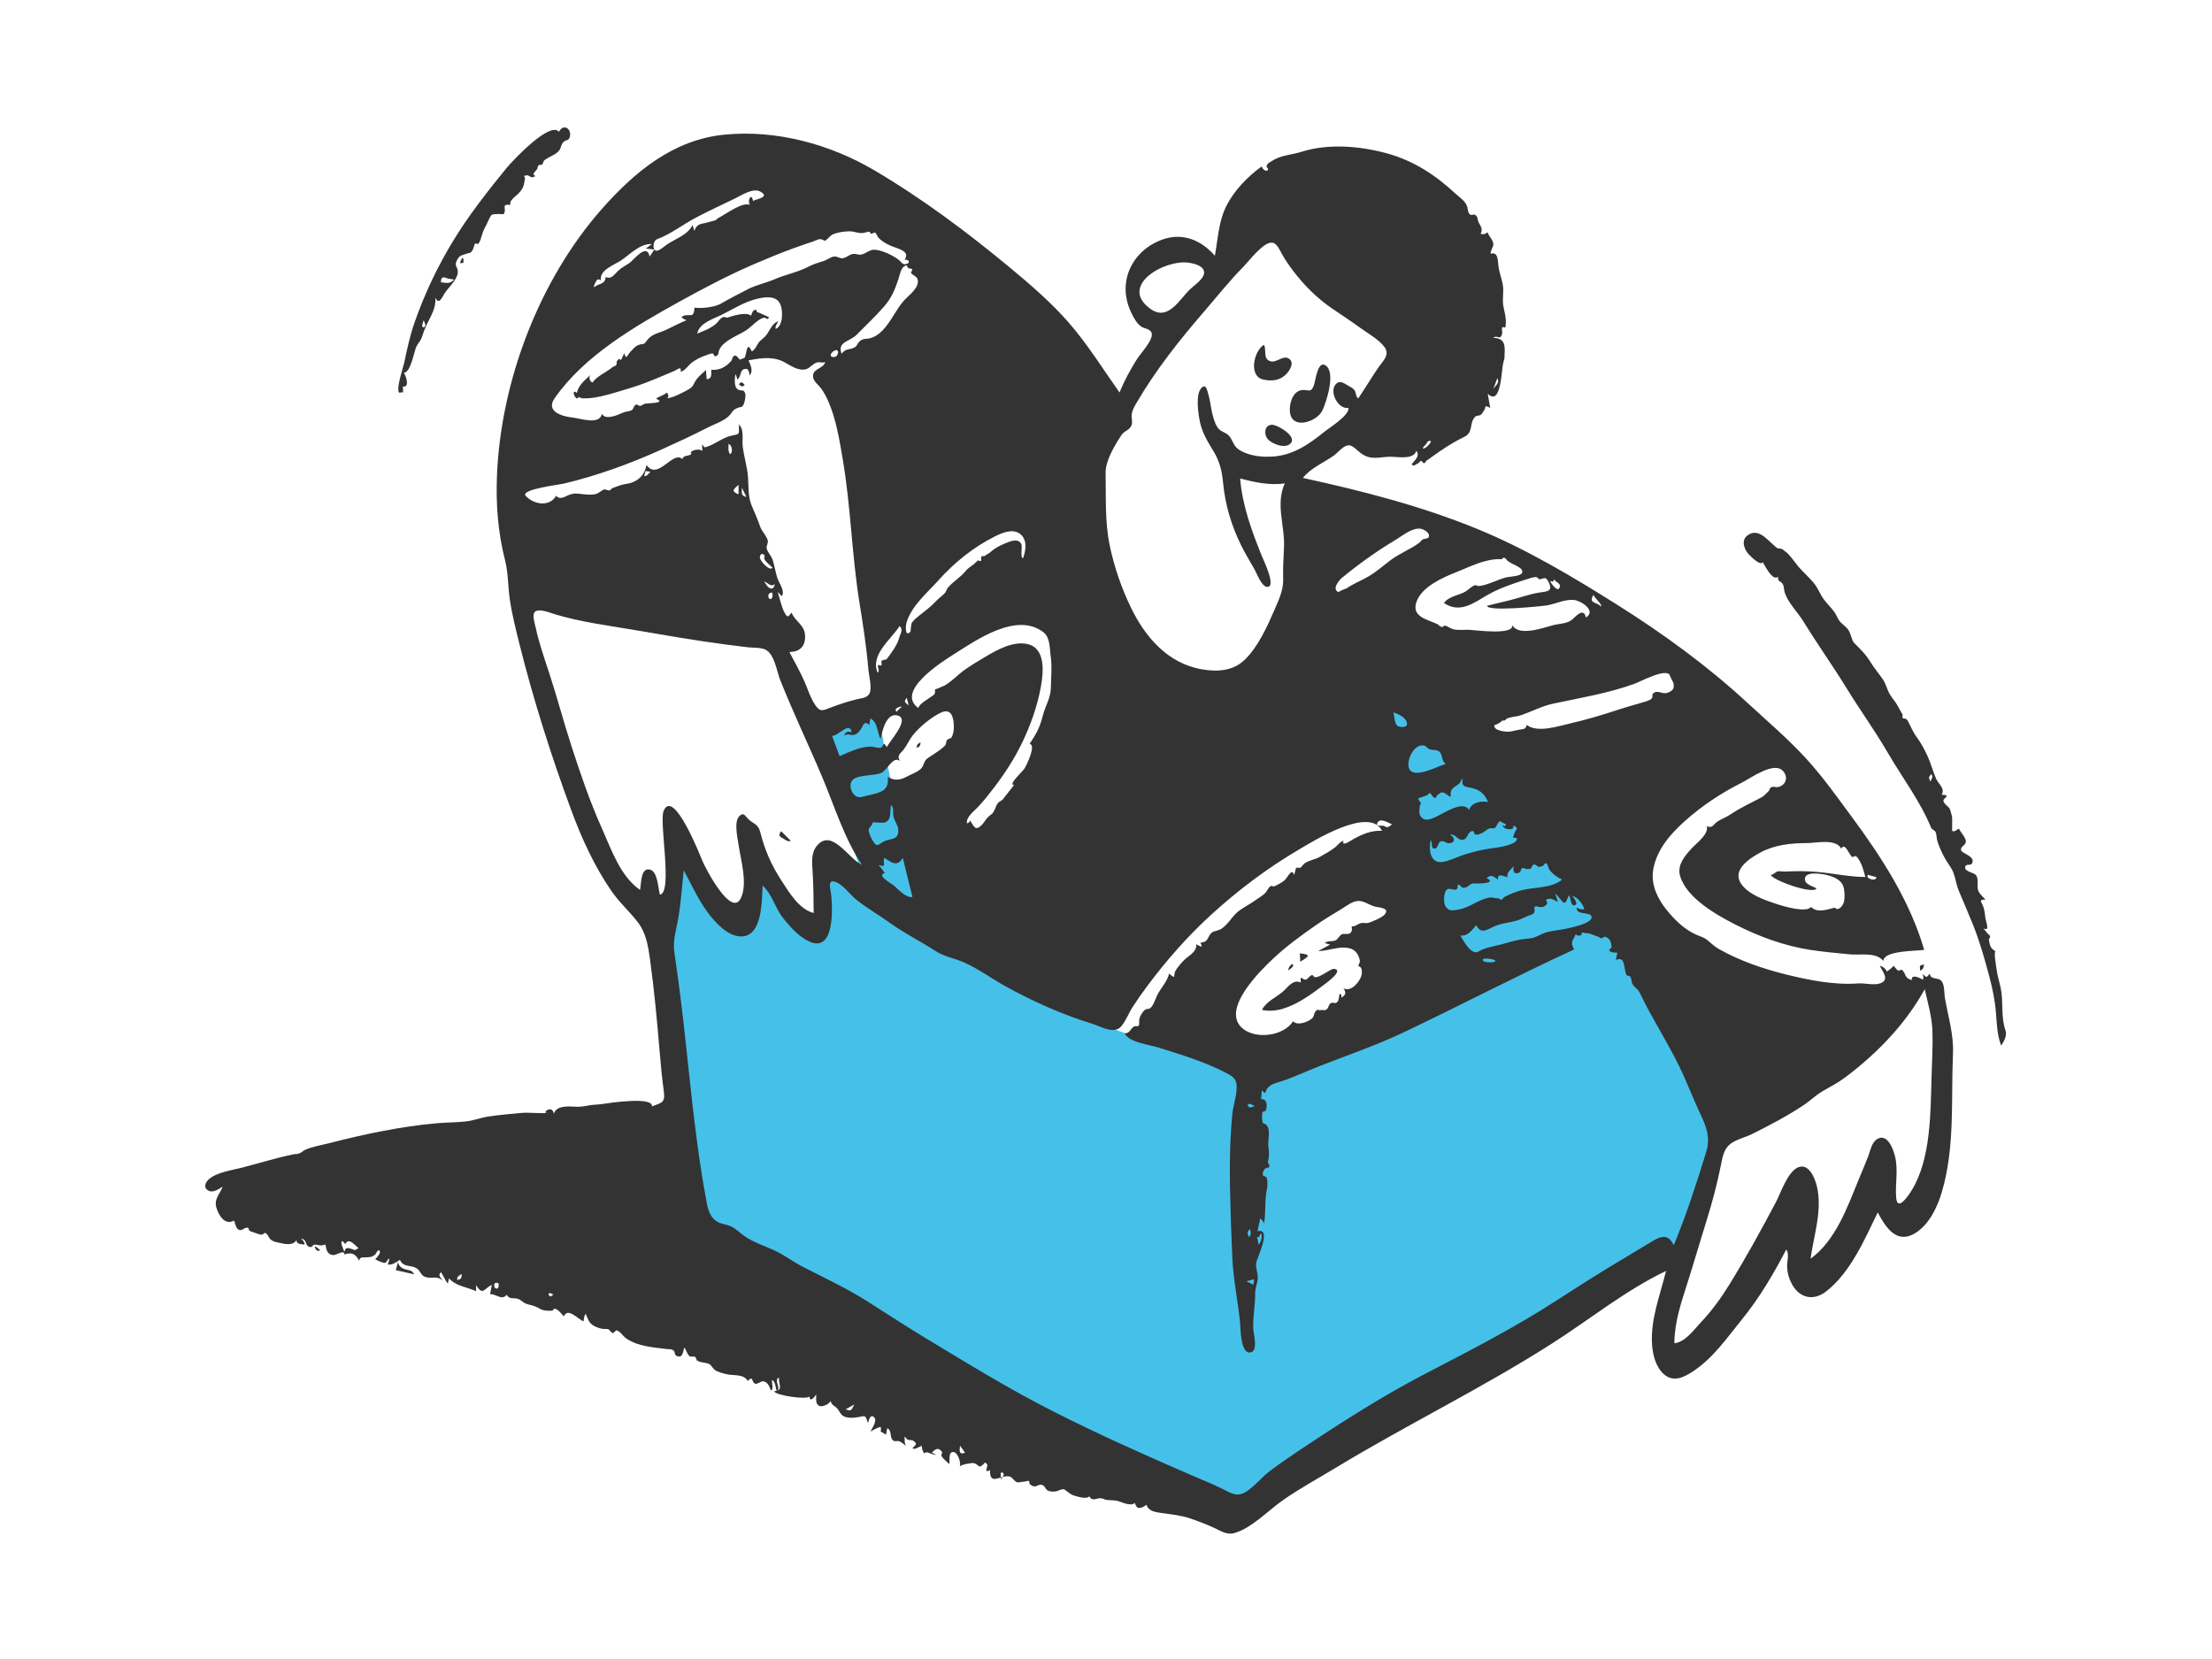 <?xml version="1.0" encoding="UTF-8"?> <svg xmlns="http://www.w3.org/2000/svg" width="1024" height="768" viewBox="0 0 1024 768" fill="none"> <path fill-rule="evenodd" clip-rule="evenodd" d="M303.253 421.074C307.999 456.666 312.744 492.258 317.49 527.85L321.322 556.592C321.806 560.219 321.349 567.373 323.192 570.62C323.843 571.765 325.554 572.309 326.812 572.984C331.142 575.309 335.473 577.634 339.803 579.959C376.433 599.625 413.063 619.291 449.691 638.957C484.845 657.83 519.999 676.704 555.152 695.577C558.79 697.531 564.674 702.627 568.601 701.284C572.334 700.008 576.149 696.86 579.538 694.875C586.044 691.062 592.549 687.25 599.055 683.437C638.421 660.367 677.786 637.296 717.152 614.226C733.394 604.708 749.635 595.19 765.877 585.671C770.32 583.067 774.765 580.463 779.209 577.858C781.533 576.496 781.835 576.544 782.75 574.232C786.17 565.589 787.754 555.688 790.174 546.72C792.841 536.837 795.508 526.954 798.175 517.071C799.364 512.661 798.806 512.092 796.866 507.835C793.028 499.409 789.19 490.984 785.352 482.559C776.833 463.859 768.315 445.159 759.795 426.459C756.35 418.897 748.052 413.576 742.078 408.014L649.321 321.655C646.965 319.461 644.609 317.268 642.253 315.074C641.865 328.258 639.26 342.431 643.081 355.167C649.352 376.068 655.622 396.969 661.892 417.87C664.923 427.973 667.953 438.075 670.984 448.177C671.547 450.054 674.975 457.497 674.059 459.148C673.551 460.063 669.221 460.989 668.283 461.345C664.254 462.878 660.225 464.411 656.195 465.944C644.969 470.215 633.743 474.486 622.517 478.756C612.42 482.598 602.323 486.439 592.226 490.28C588.802 491.583 584.781 493.995 581.165 493.794C577.93 493.614 574.252 492.013 571.122 491.207C565.619 489.79 560.115 488.372 554.612 486.954C543.802 484.17 532.991 481.386 522.181 478.601C510.019 475.468 499.748 466.267 489.347 459.457C471.469 447.751 453.591 436.045 435.714 424.34C431.621 421.66 431.606 420.131 429.975 415.238C426.31 404.242 422.644 393.246 418.979 382.25C417.022 376.379 414.615 370.483 413.137 364.472C410.699 354.552 409.253 344.283 407.322 334.253C406.74 331.227 406.157 328.2 405.575 325.174C398.088 328.212 390.601 331.251 383.113 334.29C382.028 334.73 376.74 336.043 376.27 337.122C375.972 337.804 377.545 340.899 377.77 341.564C383.978 359.951 390.186 378.337 396.395 396.723C398.348 402.507 400.3 408.29 402.253 414.074C397.587 406.741 392.92 399.407 388.253 392.074C384.587 404.407 380.92 416.741 377.253 429.074C368.587 419.074 359.92 409.074 351.253 399.074C348.253 409.074 345.253 419.074 342.253 429.074C332.92 416.741 323.587 404.407 314.253 392.074C313.144 398.51 312.034 404.946 310.924 411.382C310.589 413.325 310.656 418.898 309.363 420.436C308.298 421.702 305.232 421.074 303.253 421.074Z" fill="#45C1E9"></path> <path fill-rule="evenodd" clip-rule="evenodd" d="M894.187 498.009C893.662 514.763 894.026 536.512 884.857 551.243C883.377 553.62 878.364 561.026 877.804 554.511C877.255 548.115 878.829 541.781 877.27 535.311C876.436 531.849 873.631 524.287 868.836 527.414C866.393 529.008 865.749 532.943 864.793 535.427C863.379 539.102 861.795 542.719 860.306 546.366C855.106 559.097 849.718 574.29 838.159 582.715C839.672 571.737 843.795 560.015 841.023 548.918C840.079 545.136 837.217 538.23 832.29 540.446C827.488 542.605 824.376 552.239 822.11 556.529C815.239 569.536 808.212 582.298 800.477 594.819C796.586 601.117 792.384 606.873 787.293 612.26C784.11 615.63 780.141 621.325 775.124 621.827C775.124 612.224 778.284 602.946 781.169 593.903C784.272 584.179 787.101 574.372 790.147 564.63C792.789 556.179 794.958 547.793 796.717 539.127C797.446 535.543 798.022 531.832 801.077 529.517C803.823 527.437 808.161 526.447 811.223 524.918C819.263 520.901 827.532 516.567 835.001 511.574C838.068 509.524 840.708 506.876 843.919 505.037C847.578 502.942 850.994 501.179 854.379 498.626C868.985 487.609 882.152 474.057 891.024 457.925C892.464 464.406 894.372 470.739 894.583 477.42C894.798 484.27 894.402 491.163 894.187 498.009ZM773.978 575.018C771.642 571.073 768.083 572.689 764.947 574.591C760.081 577.542 755.202 580.472 750.311 583.386C740.358 589.316 730.589 595.556 720.865 601.852C701.07 614.665 680.585 625.152 659.716 635.998C639.546 646.479 620.173 658.952 601.275 671.56C596.733 674.59 592.223 677.691 587.862 680.977C583.991 683.894 580.895 687.99 576.82 690.587C572.576 693.291 569.659 691.097 565.6 689.103C560.524 686.609 555.234 684.519 550.045 682.27C529.106 673.192 508.107 663.769 487.738 653.465C467.492 643.225 448.309 631.425 428.91 619.706C419.671 614.125 410.59 608.19 401.477 602.404C391.779 596.247 381.738 591.635 371.565 586.4C367.064 584.083 363.077 580.938 358.454 578.832C353.594 576.619 348.46 575.031 344.108 571.838C342.157 570.406 340.511 568.695 338.281 567.682C336.45 566.851 334.372 566.711 332.564 565.828C328.886 564.032 327.833 560.387 327.121 556.596C322.54 532.259 320.105 507.248 317.45 482.64C315.958 468.802 314.293 455.018 312.231 441.253C311.301 435.047 313.171 430.239 314.153 424.202C315.299 417.151 315.752 409.952 316.52 402.853C320.144 409.567 323.278 416.613 327.889 422.74C331.288 427.255 337.094 433.658 343.353 433.507C353.081 433.272 352.636 416.587 353.028 409.964C357.459 413.919 358.803 420.362 362.481 424.956C365.839 429.15 370.409 434.354 375.566 436.232C386.424 440.187 385.379 420.032 384.782 414.316C384.482 411.449 382.863 406.913 386.704 408.22C390.241 409.424 393.683 414.415 396.656 416.704C401.795 420.662 407.432 423.951 412.704 427.729C419.245 432.417 426.303 435.805 432.972 440.171C437.143 442.902 441.693 443.515 446.24 445.523C452.902 448.466 458.787 452.852 465.128 456.38C477.685 463.363 491.615 469.625 505.35 473.835C509.794 475.197 515.716 479.037 519.087 475.091C521.163 472.663 522.527 468.954 524.289 466.232C526.518 462.786 528.885 459.431 531.343 456.144C540.081 444.463 549.778 433.433 560.547 423.581C573.076 412.12 586.776 401.806 601.43 393.216C607.726 389.525 634.016 372.982 639.795 384.625C635.046 384.329 630.93 386.066 626.869 388.241C625.878 388.772 620.767 392.422 621.963 389.205C620.478 389.483 619.176 391.419 618.052 392.28C616.109 393.768 613.162 395.486 610.912 396.718C608.688 397.935 605.94 398.233 603.913 399.709C603.173 400.248 602.724 401.122 602.018 401.705L599.994 401.721C599.691 402.842 599.388 403.962 599.085 405.083C597.941 401.416 596.309 406.185 594.398 407.734C593.249 408.665 591.43 409.624 590.077 410.225C589.066 410.674 588.91 409.63 587.928 410.424C587.056 411.129 586.5 412.682 585.562 413.566C584.411 414.648 582.938 415.489 581.655 416.413C579.197 418.183 576.597 419.573 574.107 421.251C570.757 423.509 569 427.392 565.748 429.753C564.207 430.871 561.814 431.002 560.98 431.718C558.889 433.516 559.578 436.24 555.678 436.36C556.033 436.928 556.246 437.544 556.319 438.209C555.39 438.049 554.564 437.664 553.841 437.053C554.003 440.943 550.178 442.332 547.885 444.727C546.563 446.107 544.916 448.048 543.984 449.709C543.829 449.987 543.533 452.204 543.469 452.234C543.115 452.404 540.96 450.511 541.164 450.669C540.563 454.263 537.085 457.661 535.562 460.988C534.76 462.741 533.945 465.559 532.364 466.792C531.934 467.127 530.611 466.777 529.518 467.942C528.716 468.796 527.791 470.375 527.465 471.508C527.248 472.265 527.509 474.223 527.197 474.677C526.625 475.507 525.735 474.673 524.839 475.287C523.183 476.421 523.141 478.193 520.718 478.426C522.388 482.484 532.472 483.735 536.137 484.889C546.502 488.151 557.376 491.409 567.065 496.405C569.571 497.697 571.942 498.762 572.386 501.739C573.005 505.881 570.894 511.389 570.491 515.573C569.4 526.872 569.177 538.504 569.405 549.851C569.621 560.599 569.969 571.448 570.47 582.183C570.934 592.136 572.941 601.892 574.024 611.775C574.321 614.488 574.123 626.72 578.787 626.104C582.681 625.59 580.222 617.235 580.149 614.84C579.986 609.539 581.102 604.127 581.055 598.779C581.033 596.208 582.157 593.993 582.265 591.533C582.372 589.102 581.164 587.181 581.526 584.661C581.874 582.243 589.022 568.335 582.157 569.964C582.559 567.976 582.911 565.971 583.442 564.012C584.176 564.672 584.768 565.443 585.214 566.323C585.825 562.051 585.621 557.787 586 553.513C586.17 551.576 586.955 549.455 586.687 547.503C586.738 546.694 586.635 545.9 586.379 545.122C585.957 544.675 585.434 544.44 584.813 544.417C584.486 543.348 584.402 543.054 584.982 542.005C585.231 541.294 585.725 540.85 586.464 540.674C587.872 540.507 588.033 539.698 586.946 538.247C587.513 535.383 587.586 533.575 587.177 530.717C586.833 528.316 588.098 523.667 586.809 521.529C585.304 519.03 584.556 521.454 584.276 517.99C584.216 517.257 584.168 515.729 584.463 514.998C584.786 514.202 585.757 514.528 585.881 514.245C586.724 512.32 586.78 508.53 583.797 508.859C583.914 507.484 584.031 506.109 584.147 504.734C586.302 507.215 585.549 505.115 586.771 503.736C588.417 501.878 590.027 501.558 592.38 500.823C598.651 498.867 604.693 495.924 610.821 493.536C623.797 488.479 637.014 483.964 649.61 477.988C676.103 465.417 702.07 451.774 728.725 439.535C726.821 436.001 728.005 435.829 729.397 432.511C731.255 433.801 730.864 432.901 732.186 432.822C732.066 431.715 732.41 431.381 733.218 431.82C733.861 432.017 734.52 432.087 735.196 432.029C736.846 432.312 738.194 433.22 739.694 433.565C740.186 433.928 740.727 434.2 741.317 434.383C741.847 434.262 742.299 434 742.673 433.596C745.101 434.046 745.919 435.875 746.026 438.523C746.044 438.984 744.634 439.456 745.038 440.075C745.743 441.157 747.641 440.899 748.727 441.037C748.489 442.161 748.251 443.284 748.014 444.407C752.779 442.208 751.536 449.091 752.981 451.352C753.384 451.983 754.281 451.479 754.748 452.21C755.356 453.164 755.173 454.515 755.692 455.465C756.865 457.614 758.039 457.353 759.208 459.814C765.317 472.663 773.444 484.634 779.308 497.759C782.1 504.006 784.618 510.36 787.533 516.552C790.215 522.251 791.748 527.096 789.836 533.319C785.402 547.756 780.66 562.456 774.849 576.401C774.559 575.94 774.269 575.479 773.978 575.018ZM464.685 682.78C464.269 683.488 463.853 684.196 463.437 684.905C462.513 679.59 464.975 682.055 464.685 682.78ZM445.127 672.828C443.794 672.429 444.37 670.252 444.413 669.321C445.256 670.372 446.083 671.443 446.785 672.597C446.232 672.674 445.679 672.751 445.127 672.828ZM391.524 652.396C392.924 651.611 393.931 651.047 395.518 650.157C393.905 653.301 393.905 653.301 391.524 652.396ZM307.195 375.459C305.056 380.709 311.578 413.125 305.506 414.183C304.635 411.338 304.526 403.504 300.921 402.569C296.448 401.408 296.889 409.473 296.278 411.967C287.095 405.578 283.016 393.24 278.629 383.462C273.037 370.999 268.637 358.036 264.435 345.05C260.842 333.947 257.871 322.648 254.24 311.563C251.959 304.601 249.5 297.622 247.966 290.446C247.633 288.887 246.322 284.934 247.436 283.452C249.055 281.297 254.883 283.765 256.761 284.331C268.944 287.997 281.582 289.575 294.099 291.705C308.006 294.07 321.882 296.515 335.873 298.349C339.369 298.807 342.867 299.241 346.367 299.663C348.637 299.937 352.073 299.663 354.229 300.681C358.593 302.74 359.522 310.62 361.143 314.708C367.19 329.96 374.307 344.73 380.674 359.844C386.41 373.459 390.758 387.944 399.003 400.341C392.854 397.615 385.061 383.203 378.19 391.51C375.236 395.082 375.981 399.788 376.217 404.063C376.559 410.243 376.666 416.469 376.666 422.659C369.942 420.912 365.424 413.279 361.894 407.872C357.072 400.487 354.035 393.528 351.9 385.062C350.975 381.396 348.523 381.305 346.344 379.111C344.944 377.701 344.24 375.801 342.232 377.852C339.708 380.43 341.387 387.569 341.823 390.613C342.858 397.856 346.253 409.003 342.953 415.809C338.499 424.994 326.564 401.883 325.166 398.545C324.455 396.846 311.757 364.261 307.195 375.459ZM298.857 218.049C299.609 218.164 300.36 218.279 301.112 218.394C300.506 218.929 299.245 220.805 298.215 220.309C298.429 219.556 298.643 218.803 298.857 218.049ZM338.687 209.502C338.452 209.761 338.215 210.019 337.979 210.278C336.901 208.93 337.283 206.965 337.283 205.406C338.708 206.267 339.056 207.989 338.687 209.502ZM341.906 224.458V228.864C338.92 227.57 338.861 226.902 341.906 224.458ZM345.532 230.06C343.44 229.486 343.19 229.023 343.484 225.808C344.351 227.609 344.922 228.796 345.532 230.06ZM357.574 262.69C356.697 264.946 351.572 259.57 351.76 257.961C351.939 256.426 352.726 255.968 353.812 256.955C354.171 257.282 353.638 258.463 353.867 258.873C354.694 260.357 356.361 261.571 357.574 262.69ZM357.631 276.282C356.347 279.488 354.058 274.439 357.413 274.301C357.633 274.946 357.706 275.606 357.631 276.282ZM355.14 271.227C354.643 270.564 354.16 269.892 353.691 269.208C355.419 269.557 356.791 272.075 358.614 270.395C358.398 272.957 356.578 273.028 355.14 271.227ZM243.395 229.583C240.616 226.55 258.737 224.421 260.923 223.9C276.787 220.117 291.765 214.643 306.598 207.926C313.674 204.722 320.714 201.479 327.624 197.927C330.608 196.394 334.698 195.094 337.19 192.792C338.969 191.149 338.898 189.906 341.21 188.927C343.173 188.098 343.271 188.881 344.17 187.381C344.71 186.481 345.321 183.183 345.005 182.207C344.144 179.544 342.871 181.703 341.084 179.868C339.797 178.545 340.109 174.783 340.46 173.225C340.916 173.967 341.178 174.773 341.248 175.641C343.187 174.685 342.405 171.402 344.526 170.864C346.761 170.298 346.53 172.039 347.113 173.819C348.802 171.339 347.448 169.224 346.534 166.802C351.181 165.932 356.174 165.089 360.78 166.635C364.111 167.752 366.962 170.499 370.479 171.03C373.923 171.549 374.585 169.916 377.124 168.259C379.185 166.914 380.955 168.498 382.016 167.482C381.362 170.912 375.739 170.443 376.431 174.729C376.743 176.658 379.107 178.391 380.183 179.892C381.534 181.776 382.611 183.859 383.531 185.982C387.11 194.24 388.64 203.823 390.142 212.654C393.848 234.452 394.317 256.68 397.803 278.548C399.464 288.964 401.129 299.386 401.992 309.904C402.208 312.534 403.814 318.499 402.5 321.029C401.389 323.165 398.917 323.171 396.747 323.688C392.501 324.697 388.514 326.068 384.441 327.587C380.79 328.948 379.729 329.783 377.385 326.348C375.118 323.024 373.997 319.062 372.375 315.418C370.309 310.775 367.813 306.295 365.417 301.816C370.124 301.816 372.833 299.275 372.708 294.492C372.572 289.194 368.215 287.937 366.419 283.583C364.672 285.852 364.525 285.916 363.28 283.762C361.856 281.299 360.895 276.792 360.024 273.998C360.647 274.663 361.27 275.328 361.893 275.992C363.464 273.83 361.003 270.422 360.18 268.386C358.91 265.242 358.686 261.843 357.481 258.708C356.824 256.997 355.302 255.65 354.929 253.865C354.68 252.67 355.678 251.533 355.441 250.32C355.029 248.208 352.64 245.942 351.897 243.794C350.754 240.49 349.513 237.581 348.095 234.362C346.176 230.005 346.622 225.433 346.271 220.796C345.907 215.988 344.367 211.388 343.823 206.601C343.447 203.294 344.624 199.13 342.122 196.481C341.829 200.884 343.091 200.816 338.954 201.608C334.244 202.509 330.828 206.018 326.375 207.065C325.457 207.281 324.788 203.271 325.146 208.741C323.01 207.164 318.451 209.122 320.152 210.058C318.863 211.437 316.324 210.483 315.9 212.549C311.519 208.29 304.494 222.787 299.277 215.225C298.416 220.35 294.705 223.38 289.723 224.058C287.218 224.398 285.674 225.233 283.451 225.984C283 226.135 282.834 226.784 282.3 226.959C281.484 227.225 280.286 226.422 279.698 226.578C278.501 226.896 277.17 228.471 275.499 228.784C273.583 229.143 271.493 228.978 269.575 228.756C267.177 228.478 266.122 228.194 263.774 228.984C261.662 229.695 259.4 231.686 257.44 229.518C254.361 234.845 247.02 233.543 243.395 229.583ZM385.739 165.3C383.409 165.021 385.027 163.017 386.106 162.415C389.038 160.781 388.255 165.602 385.739 165.3ZM256.719 184.416C270.395 164.686 293.787 151.13 314.369 139.724C325.611 133.494 337.086 127.455 348.89 122.356C354.759 119.822 360.696 117.386 366.689 115.16C369.889 113.971 373.128 112.89 376.369 111.814C377.265 111.517 378.895 110.605 379.833 110.694C379.671 110.678 382.164 111.356 381.674 111.569C383.28 110.87 384.044 109.047 385.932 108.318C388.054 107.498 390.757 107.159 393.03 107.085C395.041 107.019 396.782 107.85 398.698 107.915C399.957 107.957 401.027 107.359 402.26 107.271C402.891 107.227 402.835 108.171 403.215 108.226C403.38 108.25 405.06 107.619 405.076 107.63C405.688 108.023 406.23 109.557 406.783 110.156C408.369 111.874 410.697 113.071 412.812 113.975C415.386 115.075 421.665 116.181 418.755 120.251C420.822 119.954 421.784 121.822 419.196 122.295C417.794 122.552 417.195 121.268 416.154 120.392C413.749 118.372 407.911 115.496 404.447 115.626C402.498 115.699 400.992 117.178 399.195 117.715C397.426 118.243 396.55 117.424 394.998 117.554C393.184 117.705 392.016 119.24 390.287 119.513C388.668 119.769 387.766 118.665 386.319 118.742C384.599 118.833 382.933 120.327 381.291 120.829C378.679 121.627 376.761 122.171 374.211 123.494C369.269 126.059 363.75 127.033 358.657 129.241C354.585 131.006 349.968 131.935 346.2 133.887C342.01 136.056 337.801 138.217 333.698 140.574C330.734 142.277 324.708 142.863 321.44 142.43C321.393 148.448 318.431 144.229 315.446 146.865C316.152 147.488 316.954 147.946 317.849 148.239C314.614 149.531 311.624 151.139 308.49 152.624C305.251 154.16 301.795 154.498 299.667 157.403C297.707 160.08 298.371 158.699 295.446 159.753C294.104 160.237 292.937 161.713 291.97 162.704C290.308 164.408 289.94 166.988 288.991 163.486C288.714 163.913 287.624 166.632 287.412 166.701C286.223 165.439 286.052 166.935 285.387 167.47C285.737 168.633 285.237 169.395 283.887 169.756C283.204 170.264 282.512 170.762 281.813 171.249C279.277 173.008 276.049 174.517 274.263 177.138C272.946 176.361 272.458 175.02 273.26 173.651C270.743 175.971 267.74 178.354 267.059 181.925C266.746 181.623 266.381 181.405 265.967 181.271C264.945 181.961 266.276 184.017 266.924 184.48C269.75 183.382 266.218 183.78 268.117 183.957C268.658 184.007 269.214 184.412 269.811 184.419C271.562 184.442 273.207 184.358 274.943 184.091C278.771 183.501 282.533 182.402 286.239 181.3C290.275 180.1 294.312 178.902 298.259 177.43C301.509 176.218 304.705 174.867 307.9 173.521C309.176 172.983 310.451 172.438 311.729 171.904C314.156 170.89 315.436 169.224 315.097 172.078C317.03 171.757 318.705 169.025 320.189 167.91C322.277 166.343 324.625 165.174 327.099 164.374C328.101 164.05 328.837 163.638 329.873 163.635C330.381 163.634 330.685 165.066 331.005 164.988C333.225 164.45 332.213 163.22 333.211 161.448C335.394 157.575 341.274 155.433 344.885 153.233C347.177 151.836 348.804 149.957 350.92 148.41C351.91 147.687 352.629 147.367 353.666 147.061C354.46 146.826 355.434 148.65 355.949 146.817C354.102 146.062 352.579 145.131 350.802 144.58C349.545 144.189 351.053 142.852 349.061 143.648C348.261 143.968 347.986 145.516 347.692 146.164C345.467 144.177 339.211 146.236 336.571 147.068C336.389 147.125 335.574 146.695 335.19 146.721C333.666 146.823 332.605 148.874 331.602 149.758C328.935 152.107 326.042 153.089 322.758 154.43C323.632 149.655 330.055 147.699 333.804 145.87C339.284 143.196 344.386 139.783 350.386 138.345C354.382 137.386 359.677 136.615 361.403 141.261C362.436 144.046 362.566 150.965 359.071 152.25C358.702 150.95 359.884 149.839 360.24 148.711C356.761 150.039 356.188 154.218 353.546 156.399C352.061 157.624 351.53 158.017 350.812 159.201C350.099 160.377 349.757 161.474 348.086 162.725C345.355 156.924 345.817 164.87 344.432 165.867C344.989 165.466 342.175 166.637 342.511 166.513C342.381 166.561 341.155 164.575 340.36 164.617C338.913 164.693 339.191 166.286 338.494 167.088C336.131 169.802 333.078 171.582 329.275 171.155C329.186 173.086 329.782 175.393 327.145 175.569L326.799 171.288C325.364 172.74 323.475 174.119 322.307 175.8C320.978 177.713 321.12 178.891 318.915 180.166C316.611 181.499 311.709 184.125 308.967 184.352C309.645 183.39 309.525 182.521 308.609 181.747C307.23 183.169 305.194 183.309 303.726 184.593C308.822 186.722 299.811 186.612 298.668 186.853C297.903 187.015 297.235 187.712 296.46 187.869C295.431 188.078 295.298 186.996 294.412 187.339C293.116 187.841 293.642 189.258 292.286 189.97C291.312 190.482 289.66 190.475 288.561 190.961C285.942 192.121 280.363 194.69 278.593 191.574C277.696 196.92 268.535 193.666 265.144 193.306C260.5 192.813 252.411 190.633 256.719 184.416ZM276.225 129.718C276.882 129.157 277.54 129.198 278.198 129.842C277.282 125.004 284.367 122.655 287.458 120.598C291.558 117.87 296.384 112.577 301.749 112.996C300.834 113.674 299.921 114.352 299.007 115.03C300.312 115.199 301.616 115.368 302.919 115.537C302.184 116.617 301.448 117.696 300.711 118.775C299.507 112.139 293.225 120.517 291.407 121.738C289.576 122.967 287.75 123.883 286.123 125.382C284.511 126.867 283.056 129.541 280.391 128.205C280.148 131.995 277.101 130.967 274.994 133.066C274.906 131.749 275.66 130.818 276.225 129.718ZM304.059 110.799C310.544 108.37 316.19 103.879 322.301 100.671C328.138 97.606 334.093 94.854 340.027 91.995C343.037 90.544 348.551 86.792 351.992 88.704C356.635 91.286 350.243 92.119 348.583 93.013C347.969 89.037 345.818 92.639 347.103 94.851C343.56 93.321 335.833 99.307 332.453 100.958C331.688 101.332 332.031 101.548 331.161 101.988C330.947 102.096 328.729 102.601 328.094 102.814C324.912 103.879 322.815 103.033 321.444 106.874C321.157 105.97 320.87 105.065 320.583 104.16C318.591 108.633 312.536 110.591 308.664 113.236C307.666 113.918 304.816 116.563 303.55 116.016C301.788 115.254 302.495 111.384 304.059 110.799ZM421.046 124.285C423.784 124.466 421.144 125.743 421.896 126.587C421.811 126.492 423.545 127.971 423.318 127.565C423.624 128.111 424.359 128.091 424.735 129.201C426.03 133.018 420.375 136.962 418.468 139.128C414.76 143.341 412.617 148.676 408.753 152.754C407.008 154.596 405.272 155.868 402.853 156.555C401.16 157.036 399.369 156.521 397.813 158.149C396.56 159.46 396.844 160.205 395.459 160.902C393.019 162.131 391.944 161.053 389.57 163.709C387.527 158.155 393.397 158.164 396.46 155.06C400.688 150.775 405.321 146.452 409.286 141.868C412.808 137.795 414.219 134.224 415.891 129.276C416.418 127.716 416.992 124.371 418.445 123.392C420.708 121.868 419.35 124.172 421.046 124.285ZM434.51 268.565C441.691 260.533 450.599 253.321 460.255 248.483C463.706 246.753 468.619 244.483 472.196 247.146C475.704 249.756 474.949 254.963 473.535 258.505C472.18 257.973 473.459 252.995 472.756 251.765C471.222 249.081 467.912 250.506 465.66 251.406C463.022 252.46 460.668 253.624 458.579 255.537C457.731 256.312 456.108 257.007 455.565 257.54C454.749 257.201 454.268 257.448 454.124 258.28C454.292 258.79 454.272 259.292 454.063 259.786C453.944 259.943 452.883 259.299 452.732 259.428C452.044 260.017 451.4 260.71 450.723 261.257C449.364 262.356 448.208 262.876 446.957 264.408C444.541 267.369 441.345 269.104 438.918 271.925C438.37 272.563 437.713 274.198 437.59 274.341C436.363 275.773 434.544 276.906 433.16 278.422C430.767 281.041 428.212 282.799 425.451 285.045C424.262 286.011 422.875 287.052 422.084 288.396C421.724 289.009 421.521 292.369 421.508 292.383C418.8 295.351 419.327 289.385 419.531 288.637C421.73 280.588 429.165 274.545 434.51 268.565ZM419.729 322.992C420.066 324.256 420.343 325.301 420.685 326.584C418.538 324.823 418.538 324.823 419.729 322.992ZM417.41 327.132C416.621 327.927 415.828 328.717 415.029 329.502C413.272 327.645 417.732 326.814 417.41 327.132ZM416.295 295.17C415.455 298.568 412.38 302.687 410.266 305.369C410.499 305.073 408.462 305.668 408.23 305.803C407.477 306.239 409.28 309.065 406.671 307.802C405.745 308.326 407.568 310.46 406.31 311.415C402.674 303.13 412.602 295.952 416.446 289.802C418.326 291.528 416.767 293.265 416.295 295.17ZM392.678 339.964C395.329 340.646 396.708 340.217 398.498 337.613C399.574 336.049 399.967 333.279 402.428 335.619L402.862 332.61C406.375 334.051 406.08 339.259 407.615 342.145C408.362 338.88 410.131 329.759 415.548 331.222C421.629 332.865 411.508 343.323 410.568 345.885C408.501 342.677 409.314 345.661 407.737 346.113C406.384 346.502 404.27 345.506 402.626 345.596C397.624 345.868 393.23 348.118 388.661 350.023C387.504 346.904 386.348 343.785 385.191 340.666C387.881 340.873 393.443 333.713 394.233 338.917C392.238 338.57 391.676 338.658 390.704 340.474C391.325 340.159 391.983 339.989 392.678 339.964ZM403.906 380.675C403.898 380.65 409.08 380.97 409.542 380.801C413.088 379.506 411.777 375.484 412.502 372.641C413.964 373.985 413.189 376.438 413.64 378.177C414.169 380.221 415.701 381.963 415.843 384.149C416.166 389.088 412.113 387.992 409.041 389.59C406.416 390.956 406.125 392.674 403.908 388.993C403.308 387.997 402.018 385.402 402.15 384.128C402.28 382.866 404.279 381.817 403.906 380.675ZM408.082 402.047L406.649 400.442C410.919 401.749 408.401 399.784 409.383 397.097C412.66 399.279 415.333 401.522 417.926 397.153L422.406 415.223C419.397 415.931 415.515 411.282 413.451 409.685C412.259 408.762 405.644 405.207 409.616 404.171C409.104 403.463 408.593 402.755 408.082 402.047ZM437.326 345.305C434.839 347.67 432.334 348.994 429.626 350.853C427.251 352.485 428.069 354.358 426.01 356.178C424.643 357.388 421.438 358.62 419.749 359.543C416.74 361.187 414.045 361.5 410.95 359.66C411.792 366.441 407.148 366.972 401.367 368.315C398.61 368.956 396.978 369.935 394.991 367.41C393.63 365.682 393.097 362.553 394.79 360.972C397.479 358.46 404.643 359.327 408.093 357.747C410.711 356.549 413.378 349.798 416.608 352.255C414.941 349.6 416.882 348.885 418.331 346.992C419.918 344.917 420.893 342.491 422.535 340.433C425.655 336.521 430.445 332.586 434.876 330.227C438.775 328.152 440.822 329.621 441.406 333.979C441.7 336.17 441.689 339.434 440.462 341.378C440.071 341.998 438.78 342.005 438.389 342.587C437.708 343.604 438.333 344.347 437.326 345.305ZM483.079 292.712C486.19 295.12 485.887 300.18 486.377 303.626C487.068 308.483 486.567 313.183 486.493 318.13C486.415 323.313 483.872 326.689 482.675 331.547C481.345 336.951 479.628 339.813 476.644 344.348C479.88 344.857 475.064 354.521 474.27 355.772C473.408 357.13 466.457 363.388 469.437 363.388C467.793 365.556 466.003 367.781 464.365 369.889C463.72 370.719 462.589 371.045 462.081 371.631C461.046 372.822 460.983 373.884 460.242 375.274C459.117 377.383 458.747 376.82 457.268 378.35C456.247 379.407 455.577 380.802 454.574 381.815C451.342 385.078 450.93 382.405 449.123 379.892C448.846 380.565 448.354 380.987 447.647 381.158C447.081 378.314 450.977 375.441 452.615 373.713C455.298 370.881 457.75 367.761 460.122 364.664C465.202 358.028 469.767 350.978 473.369 343.426C477.201 335.389 480.262 326.691 481.852 317.923C483.064 311.24 484.216 299.776 475.286 298.076C468.791 296.84 461.631 300.786 456.277 303.981C453.014 305.927 449.733 307.862 446.625 310.051C443.251 312.425 440.335 315.785 436.673 317.69C438.676 316.648 432.067 319.784 433.079 318.902C432.605 319.314 433.014 320.573 432.701 321.141C432.293 321.88 430.875 322.61 430.239 323.088C428.559 324.35 425.875 325.641 425.111 327.725C414.455 320.123 435.646 306.627 441.078 303.19C451.853 296.373 470.602 283.053 483.079 292.712ZM511.823 218.779C511.721 213.305 516.179 205.832 519.19 201.368C520.663 199.183 523.016 199.27 523.879 196.693C524.377 195.209 523.724 193.653 523.872 192.163C524.072 190.148 524.946 188.532 525.954 186.8C535.067 171.143 546.139 157.285 557.932 143.625C563.747 136.891 569.26 129.898 575.531 123.572C578.151 120.93 585.192 111.432 589.22 112.382C591.353 112.885 592.594 116.14 593.557 117.801C595.149 120.548 596.9 123.121 598.835 125.647C603.942 132.316 609.833 138.17 616.79 142.897C621.134 145.851 625.523 148.722 629.771 151.817C633.268 154.364 638.555 157.276 641.052 160.852C643.55 164.429 639.882 167.458 637.877 170.428C634.761 175.047 631.895 179.833 628.766 184.447C627.523 183.553 627.844 181.737 626.992 180.592C626.236 179.577 625.167 179.164 624.123 178.537C622.122 177.338 620.158 175.872 618.351 177.881C615.188 181.397 619.537 189.708 624.225 188.796C624.777 192.266 615.416 197.981 613.07 199.891C605.87 205.749 598.443 210.842 588.932 211.372C585.083 211.586 581.078 211.294 577.421 210.006C575.669 209.389 573.732 208.542 572.389 207.197C570.781 205.587 570.371 203.191 568.811 201.597C567.458 200.214 565.6 200.001 564.248 198.613C562.894 197.224 562.225 195.03 561.676 193.231C560.602 189.716 560.399 186.009 559.367 182.486C558.746 180.367 558.236 177.534 556.211 179.57C553.27 182.528 554.747 191.829 555.5 195.373C556.577 200.429 559.102 204.505 561.747 208.855C564.615 213.574 565.674 217.951 566.188 223.411C567.15 233.632 570.083 243.44 574.647 252.636C576.568 256.508 578.869 260.149 580.943 263.932C581.912 265.697 584.083 271.719 586.718 271.687C590.928 271.635 584.931 259.358 584.099 257.297C579.487 245.882 575.082 233.884 574.094 221.524C580.705 223.227 587.911 224.843 594.757 223.764C590.338 233.646 594.954 243.485 594.389 253.657C594.107 258.758 593.903 263.464 594.008 268.55C594.101 273.01 592.087 277.468 590.346 281.501C586.888 289.51 582.535 299.39 576.113 305.525C570.744 310.654 563.562 311.055 556.547 309.874C540.589 307.186 530.104 294.919 523.407 280.987C519.104 272.037 515.815 262.483 513.773 252.763C511.409 241.514 512.033 230.189 511.823 218.779ZM532.547 142.968C517.655 132.193 539.295 119.957 550.31 121.623C552.894 122.013 557.648 123.081 557.406 126.453C557.208 129.209 552.611 132.281 550.846 133.982C545.813 138.836 540.691 148.859 532.547 142.968ZM640.881 382.385C640.37 381.927 636.202 383.051 637.853 380.585C639.225 378.536 643.029 381.104 644.411 381.631C643.272 382.418 642.281 383.637 640.881 382.385ZM578.872 512.704C577.592 512.862 576.254 509.41 580.868 511.989C580.203 512.227 579.537 512.466 578.872 512.704ZM578.74 568.965C578.899 570.512 579.372 571.532 578.273 572.657C577.344 571.512 577.224 569.897 578.74 568.965ZM580.613 592.211C580.477 593.053 580.341 593.895 580.207 594.736C579.141 594.197 578.077 593.658 577.011 593.118C578.211 592.816 579.413 592.514 580.613 592.211ZM581.917 572.609C583.505 573.203 582.766 571.304 583.919 571.037C584.332 573.014 583.823 574.707 582.688 576.338C582.58 575.952 581.998 572.638 581.917 572.609ZM622.501 432.334C620.273 432.05 619.936 434.404 618.275 435.317C617.203 435.907 613.939 435.464 613.33 436.593C614.134 436.825 614.939 437.058 615.743 437.29C613.902 438.282 612.061 439.275 610.22 440.267C614.648 440.267 619.262 438.152 623.66 438.773C625.519 439.036 626.882 439.664 628.048 441.176C628.756 442.094 629.378 443.571 629.492 444.695C629.615 445.911 628.667 446.751 628.835 447.331C630.817 447.385 630.583 450.636 630.138 451.961C629.173 454.834 625.34 459.333 621.905 457.511C623.342 459.55 622.976 460.714 620.851 461.897C621.044 461.223 621.186 460.044 620.1 460.161C619.821 461.291 619.928 463.083 619.005 463.935C617.972 464.888 617.05 463.774 616.062 464.394C614.891 465.13 615.243 466.285 614.322 467.083C613.104 468.137 612.93 467.388 611.474 467.593C609.269 467.905 610.676 466.535 608.91 468.321C608.299 468.937 608.402 470.54 607.412 471.442C605.51 473.173 600.435 474.977 598.613 472.757C594.232 479.7 581.101 481.366 574.989 475.885C565.241 467.144 583.417 449.367 589.418 443.733C595.441 438.079 602.131 433.195 608.9 428.481C612.746 425.803 616.693 423.372 620.723 420.986C623.209 419.513 626.331 416.824 629.386 417.082C632.126 417.314 634.467 419.44 637.352 419.861C639.438 420.165 643.491 420.667 640.859 423.497C639.628 424.819 634.794 426.957 633.148 427.279C632.181 427.468 631.162 427.106 630.204 427.302C628.582 427.635 627.468 429.004 625.703 428.83C626.262 431.449 625.242 432.682 622.501 432.334ZM651.35 335.104C651.351 337.153 647.611 336.642 646.83 335.946C645.544 334.801 645.499 331.377 645.022 329.82C647.196 330.367 651.348 332.369 651.35 335.104ZM621.222 267.506C629.078 261.049 637.338 255.129 646.07 249.915C649.197 248.048 653.612 244.282 657.496 244.752C659.125 244.95 662.493 246.821 661.266 248.884C661.037 249.27 659.224 249.425 658.664 249.705C658.029 250.022 657.531 250.896 656.942 251.328C652.862 254.321 647.96 256.16 643.867 259.225C640.503 261.742 637.366 264.558 633.745 266.718C630.271 268.789 626.641 270.1 623.343 272.394C623.408 272.348 619.053 273.914 619.907 274.199C616.084 272.92 620.122 268.411 621.222 267.506ZM673.6 265.101C678.267 263.241 682.833 260.984 687.719 259.734C690.157 259.11 692.66 258.641 695.184 258.922C695.613 258.171 696.184 258.005 696.898 258.424C697.455 259.28 698.189 259.937 699.101 260.396C700.493 261.466 705.618 262.865 704.594 265.228C703.917 266.791 698.778 266.921 697.368 267.272C693.117 268.331 689.153 270.713 684.774 271.298C684.363 271.353 683.021 270.855 683.006 270.858C681.297 271.231 679.875 273.004 678.407 273.854C675.247 275.683 670.707 275.99 668.438 279.147C675.786 284.128 682.161 279.188 688.621 275.427C692.491 273.175 696.645 271.55 700.874 270.106C703.084 269.352 705.314 268.568 707.554 267.906C708.481 267.568 709.434 267.325 710.412 267.176C711.322 266.995 711.973 267.326 712.366 268.17C715.074 268.08 715.306 266.381 716.936 269.55C719.234 274.018 715.718 273.791 712.414 274.34C707.832 275.1 703.172 276.812 698.657 277.947C697.616 278.209 688.485 280.326 688.474 280.401C688.06 283.283 714.266 280.614 716.516 280.182C720.486 279.418 724.744 277.249 728.854 277.772C732.01 278.173 739.199 282.803 734.165 285.879C733.174 281.135 729.772 285.053 727.996 286.654C725.63 288.785 722.24 288.58 718.995 289.415C714.557 290.555 703.196 294.833 700.044 289.379C701.041 294.159 682.931 291.73 680.441 291.572C678.014 291.417 674.881 291.933 672.535 291.241C671.005 290.79 670.154 289.795 668.714 289.571C668.361 289.951 667.938 290.21 667.446 290.347C666.716 289.978 666.057 289.508 665.469 288.939C660.619 286.71 653.115 285.478 655.81 278.377C658.352 271.68 667.435 267.559 673.6 265.101ZM719.059 269.24C719.18 268.823 719.301 268.406 719.421 267.988C719.436 269.267 722.486 269.813 722.134 271.47C721.353 275.139 717.833 269.626 717.531 269.025C718.041 269.097 718.549 269.168 719.059 269.24ZM737.681 275.336C738.034 276.839 742.09 280.039 741.085 280.777C739.486 278.603 735.066 279.59 737.681 275.336ZM669.264 412.476C670.749 409.531 675.238 414.546 674.764 409.518C677.205 409.739 675.681 411.596 678.606 410.78C679.702 410.474 680.443 409.259 681.779 408.979C682.135 408.904 683.674 409.026 684.205 409.01C685.964 408.956 692.858 408.76 688.113 406.453C690.769 404.697 691.096 405.588 693.493 407.197C692.878 403.871 696.405 405.759 698.047 406.174C696.876 404.277 699.782 402.259 700.725 400.977C700.387 402.952 700.565 405.163 703.423 403.9C704.135 403.586 703.975 402.19 704.54 401.962C705.574 401.545 706.152 402.304 706.523 402.261C706.888 402.22 707.657 402.425 708.424 402.136C709.421 401.761 708.94 400.423 710.204 400.224C711.027 400.095 711.628 401.305 712.633 401.315C713.149 401.32 714.01 400.796 714.402 400.824C714.471 400.829 714.962 399.645 715.565 399.616C716.447 399.573 716.806 401.936 717.128 402.395C718.672 404.585 720.725 406.013 723.093 407.181C718.809 411.109 710.167 410.693 704.78 412.017C701.862 412.735 699.373 413.77 696.703 415.104C696.059 415.523 695.504 416.037 695.04 416.646C694.662 416.395 694.283 416.144 693.905 415.893C692.442 415.983 691.058 415.259 689.411 415.537C684.324 416.395 680.341 420.206 675.171 421.055C672.848 421.437 670.939 421.97 669.426 419.956C668.098 418.19 668.318 414.354 669.264 412.476ZM662.289 389.003C663.442 389.978 662.055 393.152 664.287 392.807C665.871 392.562 665.555 390.105 666.799 389.584C668.433 388.901 669.419 390.522 670.955 390.372C673.818 390.09 673.654 387.59 671.235 386.492C673.75 385.828 674.556 388.802 676.783 388.775C679.708 388.74 679.01 385.289 681.499 384.717C682.577 384.469 682.217 386.052 682.916 386.249C684.316 386.642 685.291 385.967 686.529 385.373C687.637 384.842 688.426 383.816 689.637 383.468C690.188 383.309 691.588 383.6 691.992 383.305C692.807 382.711 693.537 380.397 694.339 380.091C694.175 380.153 696.805 381.471 697.182 381.595C696.951 382.572 696.416 382.688 695.576 381.944C695.576 384.149 701.704 384.836 700.447 382.111C703.761 383.483 701.293 384.189 700.962 386.104C700.83 386.874 700.382 386.853 700.515 387.667C700.576 388.042 702.313 387.719 702.292 388.23C702.145 391.521 691.656 392.533 689.669 392.823C685.555 393.424 681.662 394.435 677.696 395.68C674.743 396.607 669.653 399.262 666.511 399.097C661.992 398.86 661.403 392.964 662.289 389.003ZM652.192 355.421C651.09 351.76 654.625 344.198 659.229 345.143C660.361 345.375 660.64 346.313 661.518 346.729C662.744 347.311 664.738 347.005 665.801 347.606C668.184 348.955 666.983 352.392 669.371 353.634C665.601 354.548 653.943 361.24 652.192 355.421ZM656.555 369.645C658.179 368.772 660.812 368.66 661.919 366.981C662.471 367.363 663.514 369.682 664.503 369.327C664.965 369.162 665.442 367.905 665.409 367.906C666.29 367.881 666.465 366.688 667.812 366.822C669.048 366.946 670.432 368.432 671.533 368.986C671.344 365.302 672.288 364.95 675.275 362.978C675.93 362.546 676.477 360.924 677.081 360.268C676.503 364.134 677.96 364.155 681.047 364.736C684.917 365.464 687.328 367.542 688.879 371.281C685.581 370.638 681.327 371.412 680.027 374.957C677.395 370.148 667.829 376.784 664.734 378.143C662.437 379.152 659.765 380.508 657.839 378.157C656.483 376.501 657.26 374.509 657.289 373.038C657.297 372.576 657.774 372.549 657.73 371.861C657.674 370.983 656.531 370.632 656.555 369.645ZM691.765 445.266C690.894 445.596 686.411 445.781 686.382 444.296C686.358 442.984 694.294 444.306 691.765 445.266ZM684.483 440.462C681.091 442.553 677.296 435.185 676.049 433.063C679.607 433.518 681.344 430.542 683.44 428.28C685.434 432.649 688.462 430.34 691.647 428.881C695.403 427.16 699.519 427.147 703.367 425.766C704.568 425.335 705.675 424.694 706.847 424.201C707.791 423.848 708.732 423.486 709.669 423.115C710.334 422.515 710.571 421.776 710.377 420.9C710.062 420.164 710.277 419.699 711.022 419.507C711.908 419.771 712.812 419.925 713.736 419.966C715.219 419.672 717.35 418.273 715.56 416.765C717.478 415.023 719.399 416.755 721.246 417.518C720.807 416.267 720.37 415.016 719.931 413.765C720.847 414.154 723.567 417.954 723.844 417.933C725.602 417.801 725.419 415.442 726.429 414.49C727.012 415.209 727.179 420.57 729.471 418.764C730.451 417.992 728.341 415.362 727.821 414.763C730.443 415.355 732.732 418.485 733.441 420.915C732.196 421.095 731.045 420.845 729.988 420.163C729.312 423.547 735.576 422.176 736.59 423.944C738.576 427.405 725.658 429.809 723.975 430.13C720.607 430.772 716.632 431.011 713.545 432.504C710.587 433.933 709.887 434.342 706.431 434.61C702.486 434.916 698.637 436.216 694.821 437.228C691.508 438.106 687.42 438.652 684.483 440.462ZM756.583 316.571C759.698 315.45 770.19 309.633 772.861 312.22C772.579 311.946 774.787 316.508 774.764 316.221C774.954 318.594 774.896 319.549 771.975 320.686C769.883 321.5 768.061 319.77 766.179 320.457C764.112 321.212 765.558 322.548 764.494 323.481C763.328 324.504 761.08 324.946 759.629 325.394C756.077 326.491 752.497 327.408 748.962 328.59C741.769 330.995 734.152 333.233 726.76 334.934C721.236 336.205 711.86 339.364 706.77 335.633C706.273 337.754 705.059 337.464 703.373 337.773C702.05 338.015 699.658 338.67 698.482 338.704C696.525 338.761 691.084 338.248 691.833 335.503C691.627 336.259 696.065 333.671 695.297 333.51C697.182 333.907 696.571 332.958 698.115 332.43C700.132 331.741 702.24 331.778 704.299 331.048C709.49 329.208 713.844 326.82 719.323 325.667C731.838 323.034 744.509 320.916 756.583 316.571ZM254.886 600.163C253.872 600.19 253.083 597.309 256.168 599.366C255.741 599.632 255.314 599.897 254.886 600.163ZM230.516 596.435C229.137 596.788 228.587 596.018 228.868 594.127C230.791 593.367 231.34 594.136 230.516 596.435ZM211.702 592.576C211.349 590.89 212.599 590.51 213.732 589.753C213.618 591.987 213.618 591.987 211.702 592.576ZM164.364 578.702C162.457 578.283 159.916 576.418 159.479 579.549C159.16 578.824 157.532 575.414 158.231 574.625C158.596 574.212 159.978 576.122 159.831 575.933C161.5 572.557 164.377 576.631 165.985 577.836C165.445 578.125 164.904 578.414 164.364 578.702ZM660.18 205.606C660.838 204.214 661.615 203.772 662.507 204.281C661.105 207.537 656.357 209.302 660.18 205.606ZM693.17 175.042C694.346 177.247 692.577 178.179 691.314 180.012C692.053 178.035 692.565 176.665 693.17 175.042ZM836.549 390.286C840.791 390.285 849.827 388.046 852.385 392.895C854.078 389.6 856.002 395.779 857.471 396.77C857.636 396.882 858.694 396.073 859.186 396.371C859.928 396.82 860.568 398.043 860.993 398.77C862.274 400.962 862.825 403.568 863.535 405.98C856.126 405.98 848.529 404.255 841.126 403.628C836.267 403.216 831.503 403.204 826.637 403.466C825.67 403.518 823.75 403.199 822.923 403.381C822.083 403.566 820.56 405.277 819.634 405.002C821.073 407.703 839.502 414.242 840.908 411.251C839.242 410.243 835.542 409.469 835.545 407.033C835.548 404.304 839.016 404.309 840.854 404.389C844.874 404.565 851.606 405.903 853.254 410.083C853.96 411.875 854.177 416.387 853.401 418.117C852.9 419.234 852.052 420.577 850.708 420.804C850.157 420.897 849.363 420.164 849.279 420.182C846.521 420.767 841.416 422.982 838.408 419.859C836.239 422.666 825.791 419.6 822.592 418.541C816.998 416.689 809.295 414.146 805.897 408.926C801.755 402.564 810.176 397.187 815.011 394.601C821.62 391.067 829.171 390.289 836.549 390.286ZM864.78 404.996C866.081 405.363 867.381 405.731 868.681 406.098C868.333 408.378 863.203 406.574 864.78 404.996ZM904.089 487.873C904.489 478.738 901.848 470.693 900.323 461.858C899.945 459.668 900.331 455.839 898.667 454.038C897.078 452.316 893.531 453.716 893.39 450.672C891.825 452.505 891.983 452.888 890.054 450.78C890.406 451.684 890.457 452.603 890.207 453.539C889.01 452.853 884.672 450.575 885.037 453.69C881.47 452.901 882.503 450.67 880.468 448.967C880.179 448.725 879.018 449.584 878.565 449.218C877.747 448.555 877.342 447.953 876.652 447.099C875.775 448.159 874.581 448.925 873.509 449.763C872.886 448.406 871.673 447.41 870.215 447.08C871.578 449.932 874.948 453.626 870.326 455.249C867.567 456.217 863.048 455.03 860.126 455.256C849.296 456.096 837.434 453.735 826.963 451.155C816.206 448.505 805.328 444.764 795.654 439.296C793.592 438.13 792.293 436.75 790.517 435.304C788.791 433.898 787.536 433.676 785.461 432.777C781.726 431.159 778.31 428.564 775.469 425.672C769.36 419.453 763.684 411.32 765.385 402.215C767.081 393.14 773.319 386.048 779.994 380.072C787.877 373.014 796.778 367.121 806.224 362.37C810.448 360.247 821.252 352.269 825.425 356.937C828.092 359.919 826.592 363.724 822.948 364.387C822.049 364.551 821.11 363.948 820.201 364.361C818.891 364.957 819.352 365.661 818.811 366.158C817.872 367.021 816.874 368.367 815.471 369.115C810.574 371.726 805.84 373.795 801.159 376.975C799.001 378.44 796.924 379.07 795.022 380.349C793.13 381.62 792.7 383.724 790.156 382.426C791.062 386.126 785.622 390.088 783.49 392.355C780.187 395.865 776.227 400.345 777.768 405.538C780.785 415.704 794.416 423.425 803.139 427.894C814.025 433.47 826.03 437.909 838.151 439.746C844.177 440.659 850.405 441.223 856.476 441.802C861.203 442.253 868.457 440.602 871.858 444.859C871.963 439.895 887.467 440.333 890.767 439.698C884.151 417.083 871.16 396.976 857.272 378.19C850.456 368.968 843.762 359.484 835.993 351.03C827.487 341.775 817.769 333.504 808.536 324.988C790.426 308.285 769.944 293.378 749.102 280.246C728.308 267.145 706.773 254.251 683.992 244.91C657.973 234.242 630.58 227.225 603.157 221.249C606.877 216.509 612.928 214.197 617.691 210.729C619.359 209.515 621.613 206.601 623.779 206.203C626.125 205.771 627.972 208.295 629.642 209.562C634.435 213.198 637.75 211.654 643.24 211.435C646.525 211.304 654.304 213.133 655.689 208.69C657.531 211.142 654.86 213.108 653.493 214.906C654.488 216.294 655.29 214.854 656.273 214.637C656.576 214.386 656.878 214.134 657.181 213.883C657.669 213.177 658.109 213.173 658.5 213.869C659.086 214.751 659.676 214.556 660.27 213.283C660.433 213.181 660.595 213.078 660.758 212.976C661.468 212.598 662.153 212 662.813 211.529C667.802 207.964 672.248 204.927 677.755 202.301C682.38 200.097 679.893 195.88 682.942 192.902C683.632 192.228 684.793 192.566 685.531 191.995C686.253 191.434 686.362 190.798 686.889 190.197C688.156 188.752 686.648 187.075 689.88 188.844L688.714 182.283C695.051 188.431 695.026 170.739 695.892 168.121C695.778 168.467 696.461 165.788 696.46 165.811C696.646 160.502 697.371 156.654 691.153 156.346C693.507 154.865 694.227 157.757 695.314 154.763C695.858 153.263 694.159 150.685 696.867 151.652C697.438 148.464 696.874 145.884 696.164 142.786C695.436 139.615 695.864 137.499 695.897 134.328C695.934 130.731 694.25 127.116 693.711 123.574C693.289 120.8 693.724 116.425 690.138 117.444C689.634 116.655 691.405 114.228 691.333 113.028C691.221 111.164 689.198 109.27 688.625 107.48C687.782 108.35 686.594 108.64 685.447 108.247C686.524 105.815 685.513 104.998 684.482 102.901C683.891 101.7 684.248 100.374 682.983 99.513C682.258 99.019 681.022 99.851 680.454 99.272C679.236 98.032 679.686 96.387 678.848 94.753C677.797 92.704 675.396 91.139 673.742 89.601C664.441 80.956 654.339 74.349 641.967 70.971C629.486 67.563 614.935 66.342 602.496 70.273C597.524 71.844 593.11 71.683 588.635 74.617C587.184 75.569 587.028 75.314 586.291 76.901C586.121 77.271 587.666 78.256 586.72 78.861C585.692 79.518 584.557 78.182 584.033 77.073C577.559 81.759 571.493 88.006 567.806 95.169C564.142 102.287 563.806 110.649 562.407 118.384C555.954 111.012 547.226 107.478 537.737 111.022C529.466 114.11 523.057 120.898 521.439 129.692C520.452 135.053 521.53 140.482 523.965 145.319C525.018 147.409 526.293 149.723 528.229 151.13C529.76 152.242 532.382 152.086 533.103 154.092C534.208 157.165 527.826 163.802 526.169 166.492C523.172 171.36 520.387 176.387 518.267 181.704C510.666 170.967 503.39 159.24 494.747 149.34C486.59 139.996 476.866 131.616 467.329 123.718C447.535 107.326 426.953 91.926 404.811 78.867C384.194 66.707 359.29 59.956 335.262 62.343C311.785 64.676 293.811 79.524 278.686 96.649C249.604 129.576 231.792 176.507 230.052 220.338C229.529 233.505 230.532 246.5 233.784 259.271C235.333 265.352 235.108 271.333 236.008 277.492C237.024 284.44 238.781 291.363 240.48 298.169C246.952 324.096 255.198 350.003 264.451 375.071C269.262 388.107 275.083 400.851 282.958 412.346C286.595 417.656 291.307 421.81 295.221 426.852C299.018 431.742 300.021 437.744 300.856 443.744C302.858 458.131 304.186 472.579 305.39 487.05C305.901 493.183 306.498 499.262 307.31 505.352C308.018 510.662 306.237 510.401 301.77 512.204C302.676 507.433 281.334 510.679 279.319 511.005C277.126 511.359 274.804 511.364 273.077 511.646C271.146 511.96 269.256 512.415 267.032 512.351C263.763 512.257 257.642 511.422 256.394 515.595C255.535 510.757 249.861 516.047 254.059 515.149C249.75 515.631 245.353 514.829 240.992 515.235C235.994 515.699 230.953 516.141 225.99 516.893C222.535 517.416 219.238 518.747 215.777 519.133C211.348 519.628 206.726 519.582 202.254 519.976C185.759 521.431 168.662 525.029 152.628 529.149C148.996 530.082 144.823 530.745 141.353 532.243C140.424 532.643 139.588 533.539 138.698 533.883C137.206 534.459 137.41 534.061 136.085 534.325C128.146 535.912 119.956 538.504 112.018 540.538C107.615 541.667 100.453 542.685 96.861 545.758C95.251 547.134 93.844 549.575 96.424 551.139C98.485 552.388 101.427 550.394 103.095 549.316C101.609 553.189 98.806 555.119 100.32 559.525C101.515 563.007 104.213 567.298 108.364 565.052C108.92 566.345 109.145 568.917 110.782 569.392C112.253 569.819 113.318 567.955 114.759 568.394C115.275 568.551 115.079 569.526 115.541 569.781C116.337 570.219 117.144 570.405 118.056 570.714C118.84 570.98 120.102 571.526 120.92 571.584C121.439 571.621 122.662 570.733 122.658 570.733C123.85 570.914 124.491 573.195 125.349 573.854C126.463 574.71 127.383 574.905 128.778 575.215C131.678 575.859 135.416 576.963 137.33 573.994C136.892 576.114 139.775 575.906 141.047 576.175C140.906 575.058 140.289 574.035 139.337 573.422C142.181 573.61 141.028 576.437 143.13 577.184C144.628 577.715 144.458 576.365 145.604 576.215C147.114 576.018 148.26 577.114 150.618 576.103C151.129 578.374 151.316 580.664 154.105 581.003C155.742 581.202 159.559 578.246 159.343 580.706C163 579.634 164.388 580.359 166.299 583.582C166.622 581.603 168.185 582.177 169.619 582.055C171.892 581.861 171.95 582.044 173.712 580.757C173.873 580.64 175.259 577.465 175.875 579.438C176.152 580.322 174.321 582.402 173.643 582.931C174.485 583.357 177.244 584.848 178.305 584.574C179.223 584.337 179.226 582.768 180.329 582.687C180.059 583.589 179.79 584.492 179.519 585.394C181.665 585.706 183.458 584.27 185.153 583.218C186.769 587.304 191.388 585.002 193.9 588.077C195.229 589.704 195.291 590.94 197.823 591.365C200.414 591.8 202.677 590.663 204.879 592.8C204.181 591.474 202.442 590.374 204.17 588.949C205.346 590.618 205.953 592.628 207.309 594.18C207.496 593.391 207.683 592.602 207.87 591.812C211.405 595.593 215.855 595.626 220.383 597.722V594.955C223.625 599.903 223.798 596.772 227.671 594.751C227.408 596.206 227.144 597.661 226.881 599.115C229.668 598.905 232.272 602.207 234.56 599.402C235.942 601.72 237.617 600.579 239.882 601.315C241.17 601.734 242.129 603.002 243.382 603.461C245.261 604.149 245.822 604.117 247.591 604.716C249.164 605.248 250.058 606.284 252.027 606.616C253.306 606.832 254.466 606.816 255.69 606.757C256.163 606.734 256.007 605.67 257.058 605.918C258.683 606.303 259.893 608.341 261.063 609.386C262.823 604.962 267.751 610.888 270.133 611.677C270.361 610.543 270.32 609.176 271.141 608.244C272.105 610.356 272.473 612.131 274.474 613.491C275.629 614.276 277.325 614.838 278.659 615.125C279.502 615.306 281.034 615.089 281.564 615.349C282.468 615.792 282.801 616.975 283.714 617.086C284.251 617.151 285.047 615.738 285.449 615.848C287.289 616.35 288.311 618.585 290.169 619.794C295.698 623.391 302.656 623.74 308.816 624.529C310.362 624.726 310.586 624.304 311.842 625.211C312.512 625.696 312.208 627.17 313.032 627.583C316.137 629.139 316.139 625.819 316.79 623.756C317.817 625.111 317.994 626.9 319.399 627.978C320.166 627.956 320.934 627.973 321.7 628.03C322.132 628.523 322.416 629.092 322.548 629.737C324.408 630.993 326.515 630.556 328.436 631.499C329.066 631.808 330.182 633.677 330.958 634.214C332.347 635.176 334.495 635.69 336.082 636.108C339.41 636.984 344.182 635.82 346.162 639.295C348.791 636.477 347.774 639.842 349.559 640.549C350.613 640.966 352.198 639.307 353.367 639.472C355.472 639.768 356.23 642.047 356.904 643.704C358.186 643.418 357.306 639.791 357.27 638.996C358.863 638.808 359.217 643.003 359.492 643.925C362.007 642.714 357.879 638.945 360.583 637.736C360.335 640.947 362.894 643.591 358.324 644.051C358.955 645.985 373.695 648.133 374.719 646.426C374.946 649.582 377.066 646.634 377.848 645.554C377.936 647.395 377.309 650.008 379.375 650.864C380.779 651.445 383.945 649.942 384.496 648.566C385.125 650.668 386.179 650.6 387.489 651.935C388.389 652.852 388.982 654.442 389.926 655.21C391.663 656.623 394.894 656.407 396.918 656.091C400.878 655.473 400.41 654.714 401.821 658.83C402.14 657.268 403.14 654.001 404.884 656.43C405.994 657.973 403.631 661.374 402.948 662.729C404.474 661.891 405.989 660.897 407.725 660.536C407.822 661.071 407.911 662.206 407.655 662.701C407.707 662.601 409.559 663.843 410.246 664.187C410.081 664.104 410.789 661.012 410.769 661.113C413.212 662.621 411.517 665.504 413.681 666.991C414.24 667.376 415.552 666.927 416.228 667.161C417.405 667.569 418.423 668.672 419.469 669.317C418.634 668.197 418.754 666.317 418.811 665.024C419.343 665.318 419.723 666.418 420.26 666.505C420.463 666.538 422.568 666.817 422.554 666.807C424.745 668.341 424.294 668.534 422.413 670.379C423.085 671.435 425.894 669.6 426.654 669.295C426.813 669.708 426.854 671.208 427.153 671.476C427.334 671.92 427.516 672.364 427.698 672.808C428.259 672.39 428.861 672.25 429.503 672.389C429.909 672.53 433.078 673.819 433.293 673.378C432.6 673.154 431.971 672.81 431.409 672.347C433.238 670.703 434.441 669.829 436.126 672.203C436.338 672.502 435.609 673.576 435.825 673.966C436.63 675.418 438.284 676.573 439.407 677.756C439.872 676.123 438.79 672.034 441.372 672.183C443.435 672.301 445.004 677.299 444.29 678.853C445.11 677.956 450.006 677.065 450.93 677.345C453.543 678.137 452.81 680.553 456.025 677.013C458.217 678.526 456.285 679.099 456.68 680.943C457.259 681.064 457.807 680.921 458.326 680.514C457.938 688.351 463.721 682.363 467.476 683.56C468.95 684.03 469.327 685.703 470.909 686.192C471.746 686.45 472.677 685.839 473.491 685.988C474.143 685.895 474.791 685.78 475.435 685.643C476.251 685.234 476.634 685.691 476.584 687.015C477.896 687.695 477.4 687.961 478.934 688.093C479.922 688.179 480.831 687.151 481.954 687.326C483.891 687.63 483.635 689.117 484.873 689.894C485.987 690.594 487.243 690.571 488.615 690.436C489.314 690.367 491.277 689.466 491.513 689.463C492.979 689.443 492.184 689.131 493.944 690.39C495.314 691.372 495.889 692.008 497.571 692.46C499.5 692.977 502.922 694.108 504.22 692.714C505.973 695.342 507.346 693.413 509.66 693.587C510.844 693.677 511.032 694.138 512.086 694.322C513.794 694.62 515.925 694.362 517.742 694.945C520.605 695.865 520.928 696.327 523.854 696.451C524.382 696.245 524.91 696.038 525.437 695.832C525.595 696.713 526.01 697.432 526.683 697.989C528.32 698.332 529.395 697.506 530.745 696.601C531.751 699.734 535.015 700.008 537.807 700.42C542.312 701.085 546.62 701.448 550.964 702.929C554.633 704.179 558.309 705.583 561.838 707.184C564.944 708.593 567.875 710.7 571.389 709.711C579.351 707.469 587.067 699.296 593.728 694.603C601.618 689.045 610.127 684.465 618.371 679.468C651.191 659.574 685.864 642.745 718.224 622.111C735.891 610.846 752.284 597.461 771.257 588.347C768.556 599.508 763.958 610.838 764.789 622.523C765.123 627.232 766.51 632.795 770.162 636.082C774.677 640.147 779.706 637.559 784.024 634.655C793.277 628.434 799.447 619.356 806.372 610.832C814.563 600.748 820.916 589.914 826.931 578.421C828.372 580.444 827.276 583.833 827.297 586.076C827.325 588.938 828.097 591.696 829.424 594.251C832.85 600.845 839.37 602.444 845.261 597.926C856.599 589.231 863.179 573.746 869.254 561.276C872.719 567.722 877.637 575.836 885.958 571.232C892.824 567.433 896.858 558.944 898.958 551.754C905.09 530.766 903.147 509.387 904.089 487.873Z" fill="#333333"></path> <path fill-rule="evenodd" clip-rule="evenodd" d="M893.676 361.806C892.893 359.904 892.549 360.215 893.989 358.371C895.111 359.476 894.213 360.389 893.676 361.806ZM928.376 476.919C926.174 470.659 927.534 463.861 926.197 457.44C925.583 454.494 924.614 451.636 924.265 448.637C924.11 447.306 922.925 441.315 923.732 440.372C921.248 438.868 921.24 437.755 920.666 434.806C921.551 433.867 921.44 433.066 920.332 432.401C919.608 431.525 918.883 430.648 918.158 429.772C921.327 431.321 919.452 427.356 919.129 425.071C918.873 423.265 918.701 421.381 918.099 419.65C917.358 417.522 915.71 416.446 919.138 416.446C918.01 415.163 916.323 413.839 915.761 412.268C914.953 410.007 916.286 407.019 914.638 405.022C913.719 403.908 908.982 403.472 909.813 401.066C910.236 399.84 912.156 400.755 912.75 399.896C915.085 396.52 908.191 395.121 907.853 393.685C907.415 391.823 909.905 391.407 910.058 389.666C910.207 387.962 907.558 385.162 906.858 383.638C905.904 383.87 904.858 385.379 903.766 384.658C903.559 384.522 903.87 378.623 903.622 377.84C903.378 377.07 902.879 375.028 902.701 374.65C901.994 373.149 899.971 372.418 899.65 370.645C899.458 369.587 903.604 367.985 898.849 367.935C900.557 364.925 897.428 363.096 896.289 360.524C894.825 357.217 893.962 353.645 892.458 350.321C890.996 347.09 889.361 344.024 887.253 341.167C885.345 338.58 884.52 336.092 882.995 333.36C882.69 333.12 882.385 332.88 882.08 332.64C880.808 332.824 880.4 332.245 880.856 330.902C879.883 329.461 879.16 327.923 878.302 326.418C877.305 324.669 875.96 323.243 874.93 321.542C873.563 319.287 873.159 316.744 871.614 314.482C869.715 311.699 867.579 309.245 865.818 306.358C863.612 302.741 861.169 300.493 858.393 297.692C857.072 296.358 856.913 293.026 855.294 291.132C853.531 289.069 851.79 288.51 850.568 285.802C848.978 282.279 846.645 280.597 844.374 277.552C842.5 275.04 841.585 272.153 839.521 269.723C837.746 267.636 835.731 265.729 833.836 263.75C831.444 261.251 829.678 258.214 827.188 255.838C827.547 256.181 825.021 254.179 825.148 254.243C824.589 253.958 822.785 253.729 823.048 253.884C819.29 251.675 814.581 243.59 808.926 247.874C805.951 250.127 807.378 254.259 809.455 256.503C810.347 257.467 814.982 262.219 815.983 260.215C817.064 261.747 820.393 269.153 823.162 267.031C822.88 269.562 824.346 268.722 825.314 270.433C825.951 271.562 825.641 272.116 826.105 273.878C827.382 278.722 832.254 283.453 834.849 287.677C841.308 298.19 848.433 308.161 854.898 318.686C861.059 328.717 867.959 338.235 873.87 348.401C880.593 359.961 888.969 370.873 894.034 383.335C894.205 383.754 895.612 384.417 895.961 385.046C896.57 386.139 896.439 388.029 896.831 389.267C898.19 393.559 900.393 397.784 902.903 401.339C905.105 404.458 905.265 408.697 906.78 412.356C908.917 417.513 911.174 422.616 913.25 427.799C916.481 435.866 918.67 443.598 920.903 452.02C922.35 457.478 923.501 462.933 923.962 468.569C924.386 473.752 924.49 479.151 926.408 484.058C927.716 482.038 929.257 479.421 928.376 476.919Z" fill="#333333"></path> <path fill-rule="evenodd" clip-rule="evenodd" d="M189.239 587.98C186.917 587.511 184.732 586.885 184.24 584.219C183.903 585.476 183.567 586.733 183.23 587.99C186.057 588.63 188.885 589.271 191.712 589.911C191.052 588.748 190.57 588.249 189.239 587.98Z" fill="#333333"></path> <path fill-rule="evenodd" clip-rule="evenodd" d="M195.47 150.439C195.646 149.687 195.874 148.95 196.155 148.231C196.346 148.932 197.282 150.448 196.737 151.109C196.043 151.948 195.341 151.473 195.47 150.439ZM206.853 128.781C207.615 129.117 209.264 129.182 210.21 129.466C207.756 131.577 207.324 130.956 204.151 130.711C204.01 128.575 204.878 127.912 206.853 128.781ZM185.582 181.659C185.911 181.668 186.241 181.676 186.572 181.684C186.592 180.754 186.568 179.825 186.498 178.897C189.844 179.628 187.95 173.781 186.899 172.569C190.163 172.678 191.753 162.344 192.787 160.353C193.705 158.585 194.745 157.901 195.416 155.745C196.003 153.858 196.638 152.16 197.485 150.375C199.431 146.271 201.984 142.544 201.513 137.761C203.162 141.35 204.612 137.767 205.658 136.051C207.343 133.286 211.454 129.758 211.891 126.474C212.277 123.583 210.129 123.43 211.397 120.749C212.679 118.035 213.733 118.307 215.979 117.439C217.473 116.861 217.77 117.563 218.824 115.677C219.507 114.456 219.266 113.546 220.141 112.545C220.502 112.859 220.913 112.989 221.373 112.935C222.083 111.998 222.549 110.954 222.77 109.803C223.349 108.249 223.629 106.822 224.501 105.342C225.328 103.94 226.796 100.189 227.574 99.513C228.4 98.795 233.085 99.16 233.065 99.186C235 96.752 231.449 94.327 236.366 94.84C235.395 93.032 238.806 90.788 239.796 89.782C242.269 87.271 242.466 86.109 242.988 82.951C243.253 81.341 241.523 81.527 243.842 81.16C244.801 81.009 245.721 82.235 246.413 82.055C249.468 81.263 246.272 81.414 247.115 80.169C247.381 79.774 248.74 78.18 248.727 78.197C248.661 78.277 249.033 76.81 249.341 76.433C249.925 76.383 250.5 76.281 251.065 76.127C251.352 75.547 251.606 74.953 251.826 74.345C254.037 72.501 257.345 71.676 258.874 69.65C259.863 68.34 259.567 67.057 260.845 65.751C262.062 64.507 263.672 65.408 263.913 62.598C264.22 59.023 260.38 57.432 258.809 61.04C254.549 55.793 236.743 75.044 234.686 77.559C225.751 88.477 216.969 99.665 209.64 111.738C202.499 123.502 196.638 135.88 192.057 148.855C189.848 155.111 188.503 161.339 187.154 167.81C186.701 169.977 183.316 179.634 184.725 181.795C185.01 181.75 185.296 181.704 185.582 181.659Z" fill="#333333"></path> <path fill-rule="evenodd" clip-rule="evenodd" d="M888.887 449.399C890.392 448.395 890.392 448.395 890.656 446.498C888.638 446.866 888.638 446.866 888.887 449.399Z" fill="#333333"></path> <path fill-rule="evenodd" clip-rule="evenodd" d="M147.049 577.024C147.068 577.022 147.082 577.027 147.093 577.038C147.061 576.997 146.945 576.876 147.049 577.024Z" fill="#333333"></path> <path fill-rule="evenodd" clip-rule="evenodd" d="M146.04 578.041C146.505 579.046 147.252 579.296 148.282 578.789C148.688 579.369 144.76 575.17 146.04 578.041Z" fill="#333333"></path> <path fill-rule="evenodd" clip-rule="evenodd" d="M213.966 119.346C211.609 123.967 214.561 120.606 214.41 122.107C214.509 121.121 214.918 119.716 213.966 119.346Z" fill="#333333"></path> <path fill-rule="evenodd" clip-rule="evenodd" d="M597.157 190.868C598.178 199.154 609.514 195.235 612.064 190.223C613.921 186.574 618.61 172.155 613.565 169.109C609.825 166.851 609.026 176.583 608.104 178.757C606.559 182.398 605.352 179.818 601.917 180.752C598.126 181.783 596.735 187.432 597.157 190.868Z" fill="#333333"></path> <path fill-rule="evenodd" clip-rule="evenodd" d="M584.772 175.701C588.824 176.601 592.796 176.137 595.674 172.937C597.268 171.165 599.389 167.65 596.519 165.935C593.918 164.382 590.969 168.019 588.23 167.267C584.505 166.244 586.423 162.25 585.145 159.612C580.449 162.316 577.829 174.159 584.772 175.701Z" fill="#333333"></path> <path fill-rule="evenodd" clip-rule="evenodd" d="M588.973 196.624C585.067 196.616 585.035 201.42 587.074 203.479C589.025 205.449 593.959 207.443 596.604 205.911C601.822 202.887 592.134 196.936 588.973 196.624Z" fill="#333333"></path> <path fill-rule="evenodd" clip-rule="evenodd" d="M361.704 387.661C362.538 388.066 364.996 390.15 366.032 389.209C364.57 387.736 363.107 386.263 361.645 384.79C360.837 385.676 360.283 386.971 361.704 387.661Z" fill="#333333"></path> <path fill-rule="evenodd" clip-rule="evenodd" d="M343.245 176.9C342.83 177.21 342.414 177.519 341.999 177.828C343.4 178.995 343.365 179.342 344.777 178.237C344.358 177.685 343.848 177.24 343.245 176.9Z" fill="#333333"></path> <path fill-rule="evenodd" clip-rule="evenodd" d="M607.975 451.815C607.19 450.405 605.707 453.005 604.704 453.428C603.072 454.115 601.733 450.475 602.201 454.838C598.512 453.149 596.273 457.024 593.894 459.042C590.533 461.894 586.422 463.441 584.18 467.491C594.733 469.96 606.328 460.862 614.197 454.886C615.481 453.91 621.899 448.987 617.549 448.511C615.77 448.317 609.295 454.185 607.975 451.815Z" fill="#333333"></path> <path fill-rule="evenodd" clip-rule="evenodd" d="M604.845 443.273C606.913 441.645 602.454 441.496 601.749 441.325C601.81 442.62 601.869 443.914 601.93 445.209C602.928 444.604 603.9 443.958 604.845 443.273Z" fill="#333333"></path> <path fill-rule="evenodd" clip-rule="evenodd" d="M597.079 448.703C597.697 448.317 599.42 447.112 598.248 446.214C597.189 446.888 596.432 447.988 596.266 449.243C596.537 449.063 596.808 448.883 597.079 448.703Z" fill="#333333"></path> <path fill-rule="evenodd" clip-rule="evenodd" d="M426.167 343.695C424.846 344.213 424.254 345.032 424.393 346.154C426.423 345.739 426.036 343.822 426.167 343.695Z" fill="#333333"></path> </svg> 
